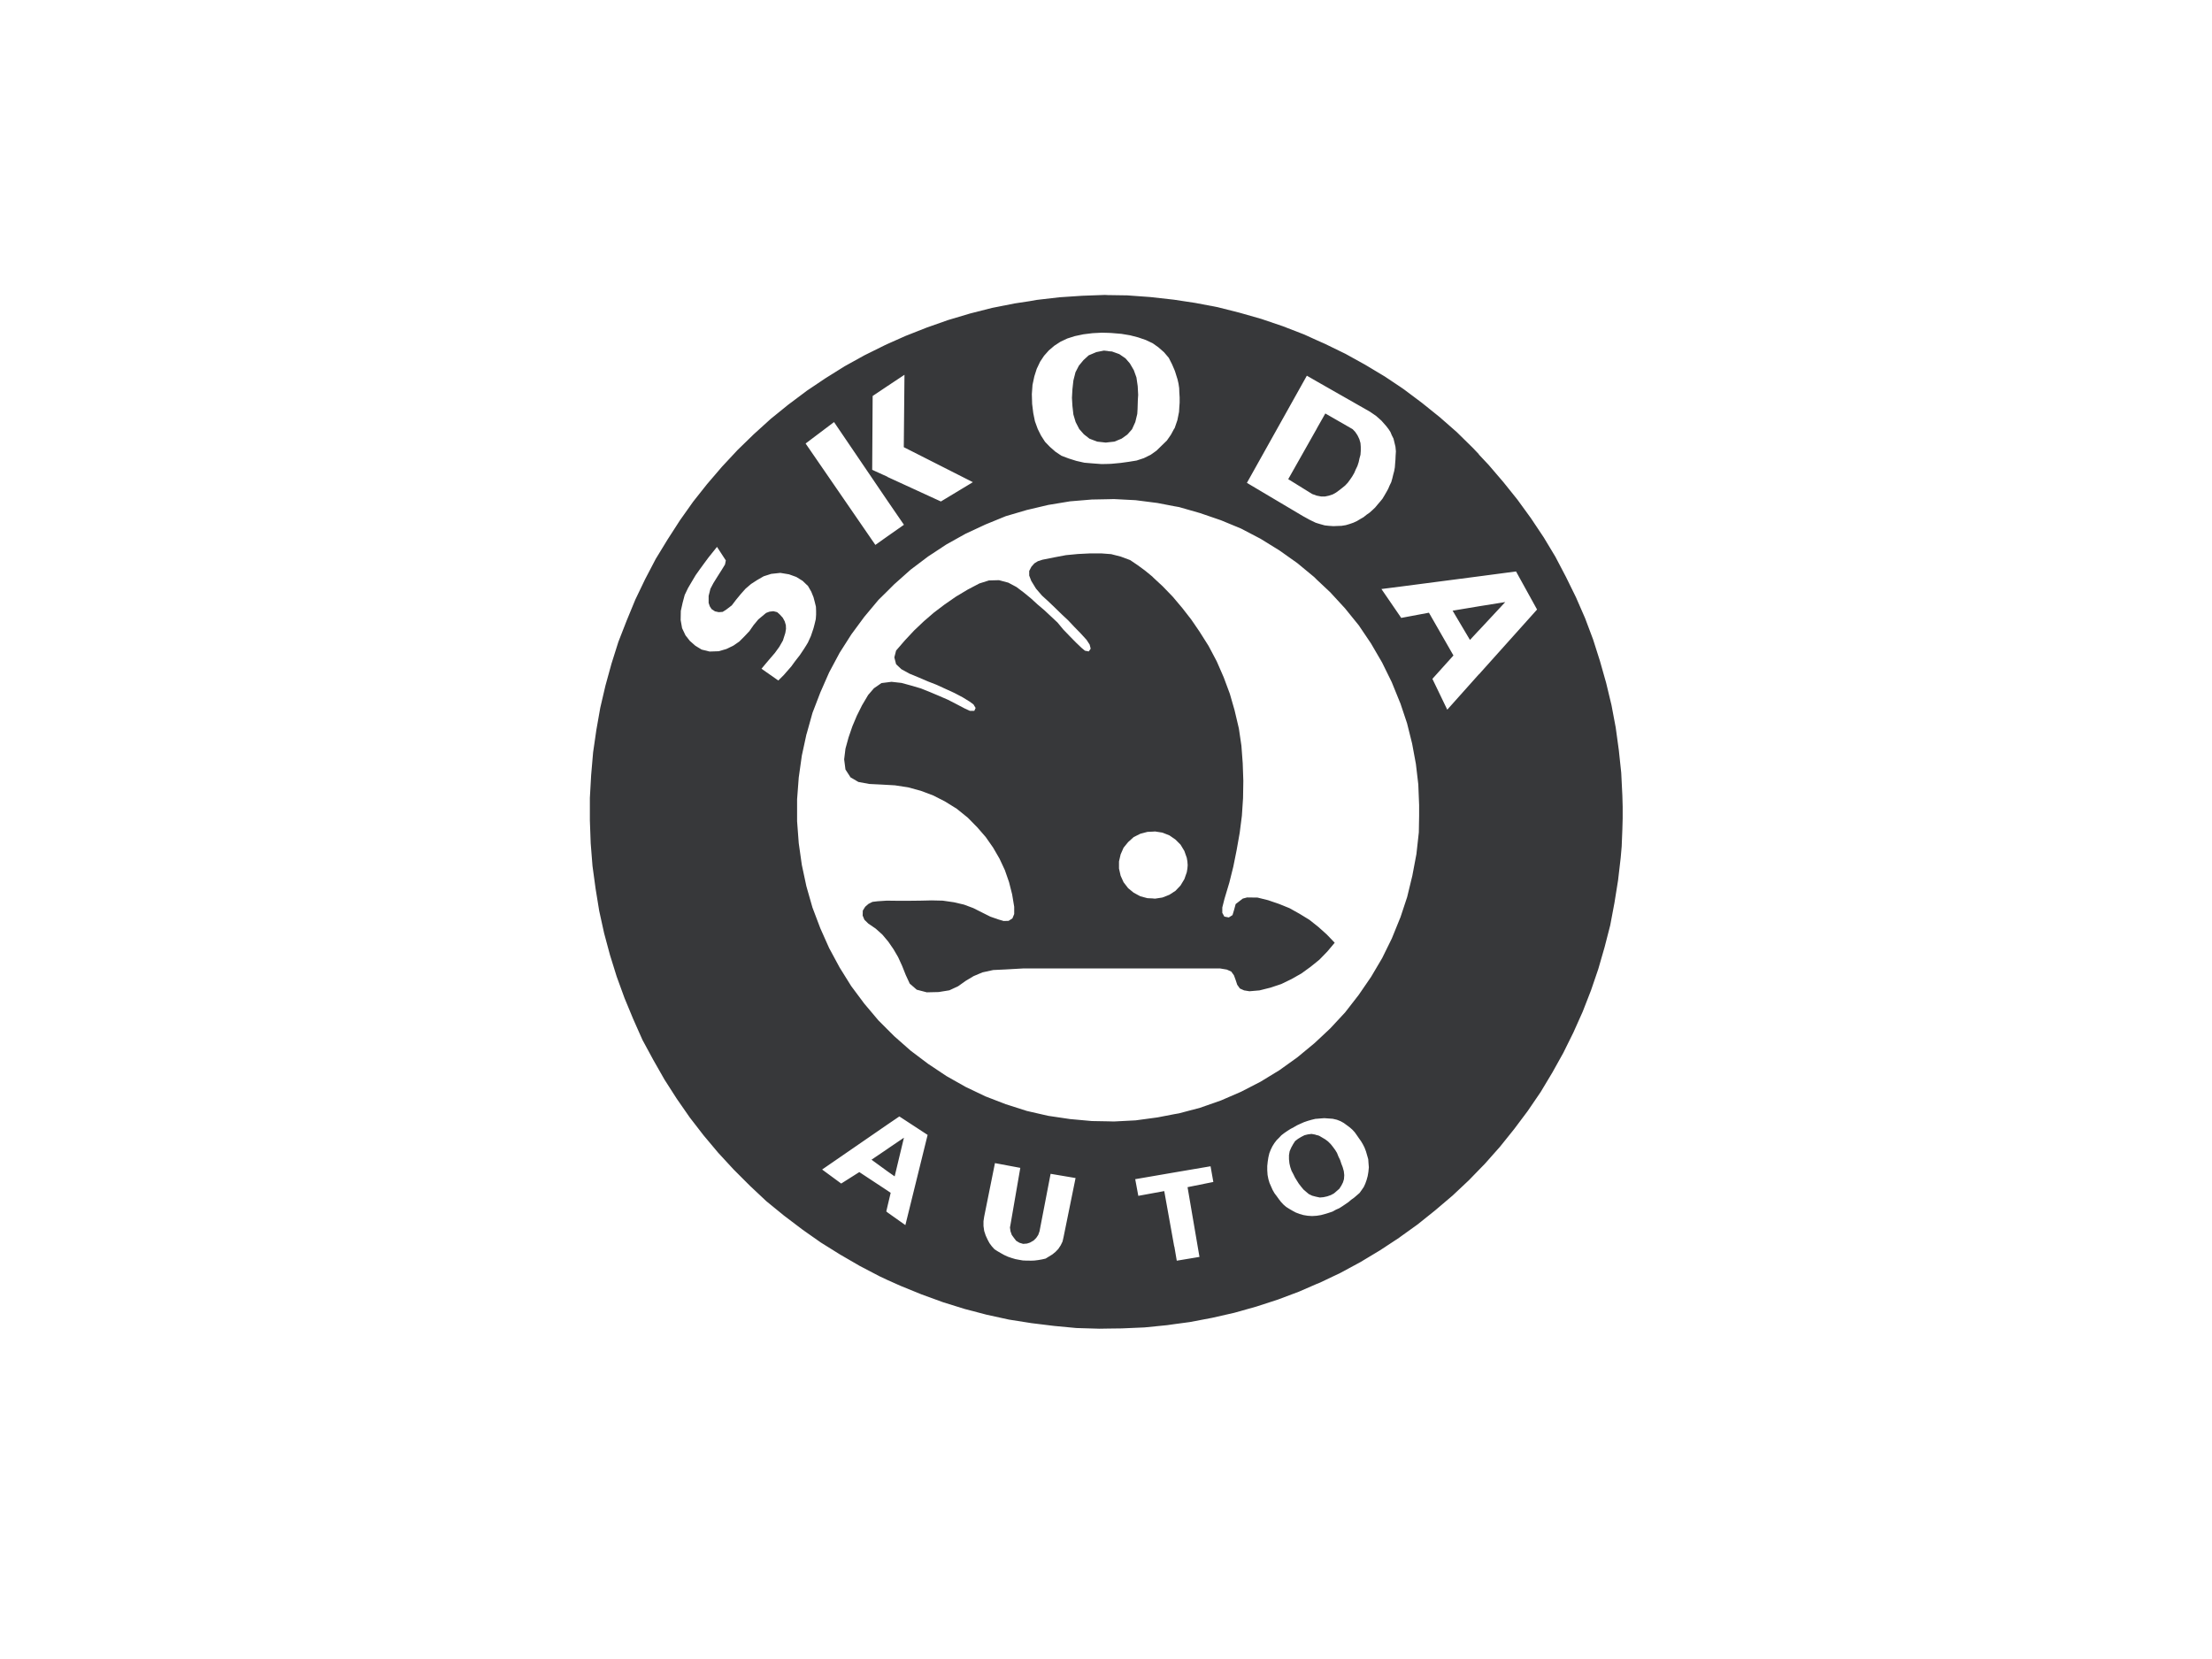 <svg width="120" height="90" viewBox="0 0 120 90" fill="none" xmlns="http://www.w3.org/2000/svg">
<path fill-rule="evenodd" clip-rule="evenodd" d="M43.765 48.138L43.749 48.093L43.499 46.923L43.332 45.745L43.242 44.55V43.364L43.332 42.178L43.499 40.991L43.749 39.837L43.765 39.792L44.076 38.676L44.502 37.567L44.98 36.479L45.549 35.415L46.187 34.413L46.887 33.464L47.656 32.544L48.151 32.057L48.507 31.701L49.403 30.903L50.352 30.187L51.346 29.533L52.381 28.956L53.461 28.453L54.561 28.003L55.703 27.667L55.862 27.63L56.864 27.393L58.051 27.197L59.229 27.099L60.125 27.082L60.428 27.074L61.606 27.135L62.792 27.287L63.704 27.463L63.962 27.508L65.103 27.835L66.237 28.224L67.325 28.674L68.388 29.23L69.407 29.86L70.372 30.543L71.293 31.304L71.436 31.447L72.164 32.13L72.97 33.006L73.715 33.926L74.377 34.908L74.979 35.943L75.502 37.007L75.952 38.115L75.969 38.152L76.333 39.24L76.607 40.341L76.811 41.441L76.942 42.55L76.987 43.675V44.26L76.971 45.156L76.84 46.334L76.619 47.504L76.337 48.666L75.973 49.766L75.956 49.803L75.506 50.911L74.983 51.975L74.381 52.994L73.707 53.976L72.97 54.925L72.164 55.792L71.436 56.475L71.293 56.606L70.372 57.367L69.407 58.058L68.388 58.68L67.325 59.228L66.237 59.699L65.103 60.096L63.962 60.398L63.704 60.443L62.792 60.619L61.606 60.779L60.428 60.84L60.125 60.832L59.229 60.816L58.051 60.709L56.864 60.533L55.862 60.304L55.703 60.267L54.561 59.903L53.461 59.478L52.381 58.962L51.346 58.377L50.352 57.715L49.403 56.999L48.507 56.209L48.151 55.853L47.656 55.358L46.887 54.446L46.179 53.497L45.549 52.486L44.98 51.431L44.502 50.359L44.076 49.234L43.765 48.146V48.138ZM80.231 36.585L83.385 33.067L82.244 31.001L80.231 31.267L75.969 31.823L74.942 31.954L75.969 33.452L76.014 33.521L77.519 33.239L78.849 35.559L77.707 36.827L78.513 38.5L80.231 36.577V36.585ZM80.231 24.66L80.755 25.217L81.561 26.158L82.322 27.107L83.05 28.109L83.749 29.156L84.379 30.203L84.956 31.304L85.496 32.404L85.991 33.538L86.425 34.691L86.797 35.861L87.133 37.047L87.423 38.254L87.652 39.469L87.82 40.693L87.951 41.924L88.012 43.155L88.029 43.765V44.395L88.012 45.004L87.975 45.925L87.922 46.534L87.779 47.758L87.583 48.981L87.354 50.196L87.051 51.374L86.707 52.568L86.31 53.73L85.86 54.884L85.357 56.009L84.809 57.117L84.216 58.181L83.578 59.245L82.878 60.271L82.142 61.253L81.373 62.211L80.55 63.139L80.231 63.466L79.691 64.023L78.804 64.857L77.855 65.663L76.906 66.424L75.965 67.099L75.895 67.152L74.868 67.827L73.805 68.466L72.725 69.05L71.608 69.582L71.432 69.652L70.475 70.069L69.321 70.503L68.151 70.883L66.957 71.219L65.75 71.493L64.543 71.722L63.692 71.836L63.32 71.889L62.088 72.012L60.857 72.065L60.112 72.074L59.642 72.082L58.394 72.045L57.179 71.93L55.948 71.779L55.85 71.763L54.733 71.587L53.518 71.321L52.332 71.01L51.162 70.646L49.992 70.22L48.858 69.758L48.143 69.439L47.725 69.243L46.637 68.674L45.565 68.052L44.53 67.406L43.761 66.866L43.524 66.698L42.53 65.945L41.573 65.164L40.685 64.33L39.797 63.442L38.963 62.538L38.173 61.597L37.42 60.623L36.713 59.605L36.05 58.57L35.44 57.498L34.855 56.418L34.352 55.285L33.882 54.151L33.456 52.981L33.092 51.812L32.773 50.625L32.507 49.418L32.311 48.212L32.143 46.98L32.045 45.749L32 44.509V43.286L32.069 42.055L32.176 40.815L32.352 39.6L32.565 38.393L32.847 37.187L33.174 36L33.546 34.822L33.996 33.669L34.467 32.527L34.999 31.419L35.575 30.318L36.214 29.271L36.889 28.224L37.605 27.213L38.357 26.264L39.171 25.315L40.014 24.411L40.889 23.56L41.81 22.725L42.759 21.956L43.753 21.212L43.761 21.204L44.78 20.52L45.827 19.866L46.899 19.273L48.008 18.724L48.139 18.663L49.133 18.221L50.274 17.771L51.436 17.362L52.63 17.006L53.817 16.704L55.04 16.462L55.846 16.34L56.242 16.27L57.474 16.127L58.705 16.045L59.937 16L60.104 16.008L61.152 16.024L62.399 16.114L63.614 16.25L63.684 16.258L64.846 16.434L66.052 16.663L67.247 16.965L68.425 17.301L69.595 17.698L70.757 18.148L71.42 18.45L71.882 18.655L72.991 19.195L74.062 19.788L75.126 20.426L75.96 20.983L76.157 21.118L77.139 21.854L78.096 22.623L79.025 23.437L79.9 24.296L80.219 24.632L80.231 24.66ZM80.231 34.196L81.659 32.662L80.231 32.891L78.804 33.129L79.745 34.716L80.231 34.192V34.196ZM71.436 65.954L71.178 65.97L70.941 65.954L70.712 65.917L70.499 65.856L70.295 65.778L70.127 65.688L69.943 65.581L69.775 65.475L69.632 65.352L69.497 65.209L69.374 65.05L69.26 64.89L69.145 64.739L69.039 64.555L68.961 64.379L68.871 64.174L68.81 63.97L68.765 63.74L68.748 63.491V63.254L68.773 63.016L68.81 62.779L68.863 62.558L68.941 62.362L69.031 62.178L69.137 62.01L69.26 61.85L69.391 61.72L69.513 61.589L69.673 61.466L69.841 61.351L70.008 61.245L70.192 61.147L70.36 61.049L70.556 60.959L70.741 60.877L70.945 60.807L71.158 60.746L71.379 60.693H71.432L71.628 60.676L71.841 60.66L72.062 60.676L72.299 60.693L72.528 60.746L72.725 60.824L72.901 60.922L73.068 61.045L73.212 61.151L73.363 61.282L73.494 61.425L73.608 61.585L73.723 61.752L73.837 61.912L73.936 62.08L74.025 62.255L74.103 62.46L74.165 62.673L74.226 62.886L74.242 63.115L74.259 63.327L74.234 63.577L74.197 63.798L74.136 64.019L74.066 64.215L73.985 64.391L73.87 64.559L73.755 64.718L73.604 64.849L73.461 64.972L73.302 65.086L73.158 65.209L72.991 65.324L72.823 65.438L72.655 65.545L72.471 65.626L72.295 65.725L72.091 65.794L71.886 65.856L71.665 65.917L71.428 65.954H71.436ZM71.436 28.375L71.375 28.358L71.047 28.199L70.675 27.994L67.644 26.195L70.896 20.381L71.436 20.692L74.316 22.333L74.651 22.562L74.942 22.82L75.208 23.122L75.331 23.282L75.429 23.433L75.506 23.617L75.596 23.793L75.65 24.014L75.703 24.235L75.727 24.485L75.711 24.734L75.703 24.93L75.686 25.135L75.67 25.356L75.633 25.56L75.58 25.757L75.535 25.945L75.474 26.158L75.384 26.342L75.306 26.526L75.208 26.702L75.101 26.886L74.995 27.062L74.864 27.221L74.733 27.373L74.602 27.532L74.451 27.675L74.3 27.81L74.124 27.933L73.972 28.056L73.788 28.162L73.612 28.268L73.416 28.358L73.212 28.428L73.007 28.489L72.778 28.526L72.549 28.534L72.336 28.543L72.087 28.526L71.866 28.502L71.645 28.44L71.44 28.379L71.436 28.375ZM71.436 61.576L71.559 61.613L71.727 61.711L71.894 61.81L72.046 61.924L72.197 62.075L72.311 62.219L72.434 62.386L72.532 62.546L72.61 62.742L72.7 62.926L72.77 63.139L72.839 63.315L72.901 63.536L72.925 63.749L72.909 63.97L72.856 64.145L72.766 64.321L72.659 64.489L72.508 64.62L72.365 64.743L72.197 64.833L72.001 64.902L71.796 64.947L71.6 64.964L71.424 64.927L71.387 64.919L71.182 64.865L70.998 64.775L70.855 64.653L70.712 64.53L70.581 64.371L70.458 64.211L70.352 64.043L70.254 63.884L70.164 63.7L70.066 63.516L69.996 63.311L69.951 63.115L69.927 62.886V62.665L69.963 62.452L70.053 62.247L70.151 62.071L70.258 61.904L70.417 61.781L70.593 61.675L70.769 61.585L70.953 61.54L71.15 61.515L71.354 61.552L71.424 61.581L71.436 61.576ZM71.436 23.245L71.898 22.431L73.379 23.282L73.522 23.433L73.645 23.617L73.743 23.822L73.805 24.035L73.821 24.239V24.46L73.805 24.673L73.751 24.869L73.707 25.074L73.637 25.286L73.547 25.47L73.469 25.654L73.355 25.851L73.24 26.019L73.117 26.186L72.974 26.338L72.815 26.468L72.647 26.599L72.479 26.722L72.303 26.82L72.091 26.89L71.878 26.935H71.673L71.444 26.89H71.436L71.186 26.8L69.886 25.994L71.444 23.237L71.436 23.245ZM63.7 67.619L63.16 64.616L61.753 64.874L61.585 63.97L63.704 63.605L65.672 63.27L65.823 64.121L64.424 64.403L65.071 68.187L63.839 68.392L63.708 67.623L63.7 67.619ZM63.7 23.253L63.524 23.58L63.303 23.899L63.029 24.165L62.739 24.448L62.428 24.669L62.056 24.853L61.659 24.984L61.233 25.053L60.792 25.114L60.305 25.16L60.129 25.168L59.765 25.176L59.27 25.139L58.828 25.102L58.394 25.004L57.977 24.873L57.58 24.722L57.261 24.509L56.958 24.243L56.693 23.969L56.472 23.625L56.296 23.27L56.144 22.852L56.054 22.41L55.993 21.915L55.977 21.384L56.013 20.88L56.112 20.418L56.242 20.009L56.427 19.62L56.639 19.301L56.897 19.011L57.2 18.753L57.527 18.54L57.899 18.364L58.308 18.234L58.779 18.135L59.274 18.074L59.769 18.049L60.133 18.058L60.301 18.066L60.833 18.111L61.303 18.189L61.745 18.303L62.162 18.446L62.534 18.622L62.845 18.843L63.148 19.109L63.406 19.412L63.581 19.759L63.712 20.062L63.749 20.16L63.88 20.578L63.933 20.807L63.97 21.056L63.978 21.294L63.995 21.559V21.842L63.978 22.079L63.962 22.345L63.872 22.795L63.729 23.212L63.712 23.249L63.7 23.253ZM60.121 19.052L60.325 19.068L60.722 19.211L61.057 19.44L61.295 19.715L61.508 20.079L61.651 20.475L61.72 20.946L61.745 21.424L61.728 21.682L61.72 21.932L61.712 22.198L61.696 22.455L61.589 22.897L61.413 23.286L61.156 23.576L60.845 23.797L60.456 23.957L60.121 23.994L59.99 24.01L59.519 23.957L59.102 23.797L58.799 23.56L58.55 23.278L58.353 22.897L58.231 22.488L58.178 22.018L58.153 21.584L58.178 21.122L58.231 20.643L58.345 20.193L58.529 19.837L58.779 19.535L59.061 19.277L59.478 19.101L59.888 19.019L60.117 19.044L60.121 19.052ZM55.858 68.388H55.698L55.486 68.379L55.281 68.343L55.085 68.306L54.88 68.245L54.676 68.175L54.479 68.085L54.303 67.987L54.119 67.88L53.952 67.774L53.808 67.615L53.678 67.439L53.579 67.255L53.473 67.025L53.391 66.776L53.354 66.51V66.252L53.391 66.003L53.976 63.098L55.351 63.356L54.827 66.387L54.79 66.592L54.819 66.796L54.888 66.993L55.003 67.152L55.126 67.312L55.302 67.418L55.506 67.48L55.711 67.463L55.854 67.418L55.891 67.402L56.075 67.296L56.218 67.152L56.324 66.993L56.394 66.796L56.995 63.679L58.349 63.908L57.695 67.124L57.642 67.353L57.543 67.557L57.413 67.754L57.261 67.913L57.085 68.056L56.909 68.163L56.725 68.277L56.529 68.322L56.316 68.359L56.112 68.384L55.891 68.392H55.854L55.858 68.388ZM48.151 65.774L48.081 65.721L48.151 65.418L48.319 64.71L48.151 64.596L46.617 63.585L45.635 64.207L44.6 63.446L48.151 61L48.789 60.566L50.323 61.568L49.116 66.461L48.151 65.778V65.774ZM48.151 29.091L47.488 29.561L43.765 24.149L43.704 24.059L43.765 24.014L45.246 22.897L48.151 27.176L49.038 28.469L48.151 29.091ZM48.151 25.867L47.316 25.487L47.341 21.482L48.147 20.942L49.067 20.332L49.03 24.259L52.778 26.158L51.043 27.205L48.147 25.875L48.151 25.867ZM48.151 62.321L49.038 61.72L48.535 63.818L48.155 63.552L47.279 62.914L48.155 62.321H48.151ZM43.765 34.969L43.606 35.219L43.393 35.538L43.144 35.857L42.923 36.16L42.657 36.463L42.526 36.614L42.223 36.917L41.311 36.279L41.532 36.013L41.789 35.71L42.039 35.419L42.276 35.092L42.473 34.748L42.603 34.339L42.64 34.118L42.632 33.914L42.571 33.709L42.465 33.513L42.313 33.345L42.162 33.21L41.957 33.157L41.745 33.182L41.56 33.251L41.135 33.607L40.877 33.918L40.656 34.237L40.39 34.519L40.108 34.802L39.789 35.023L39.409 35.207L38.991 35.329L38.496 35.346L38.063 35.239L37.727 35.035L37.425 34.769L37.187 34.466L37.003 34.078L36.925 33.636L36.934 33.141L37.032 32.699L37.146 32.273L37.33 31.893L37.535 31.545L37.739 31.202L37.96 30.891L38.198 30.564L38.435 30.244L38.897 29.668L39.376 30.404L39.331 30.625L39.135 30.944L38.922 31.279L38.701 31.635L38.541 31.938L38.443 32.327V32.707L38.505 32.891L38.603 33.043L38.787 33.165L38.991 33.21L39.204 33.194L39.388 33.079L39.699 32.842L39.936 32.531L40.186 32.228L40.444 31.938L40.746 31.68L41.074 31.468L41.429 31.263L41.839 31.132L42.334 31.079L42.804 31.157L43.201 31.3L43.544 31.513L43.765 31.725L43.827 31.779L44.011 32.098L44.133 32.4L44.203 32.666L44.264 32.916L44.273 33.145V33.349L44.256 33.587L44.195 33.844L44.133 34.082L43.99 34.507L43.823 34.871L43.761 34.969H43.765Z" fill="#37383A"/>
<path fill-rule="evenodd" clip-rule="evenodd" d="M62.561 48.74L62.248 48.726L61.862 48.624L61.501 48.428L61.203 48.185L60.954 47.862L60.794 47.51L60.705 47.118V46.733L60.794 46.349L60.954 45.986L61.203 45.681L61.501 45.412L61.862 45.231L62.248 45.129L62.561 45.114L62.665 45.107L63.059 45.169L63.438 45.318L63.769 45.546L64.044 45.822L64.252 46.167L64.382 46.537L64.416 46.733L64.431 46.937L64.416 47.118L64.382 47.321L64.252 47.691L64.044 48.036L63.769 48.327L63.438 48.541L63.059 48.69L62.665 48.751L62.561 48.744V48.74ZM62.561 31.326L62.505 31.271L62.133 30.966L61.731 30.669L61.311 30.385L60.806 30.197L60.281 30.062L59.764 30.023H59.114L58.471 30.055L57.827 30.117L57.191 30.237L56.556 30.364L56.306 30.444L56.113 30.563L55.953 30.745L55.834 30.973V31.224L55.946 31.514L56.202 31.932L56.526 32.309L56.886 32.639L57.247 32.984L57.586 33.315L57.946 33.652L58.277 34.004L58.615 34.349L58.946 34.712L59.114 34.97L59.169 35.191L59.065 35.34L58.857 35.3L58.671 35.144L58.366 34.853L58.021 34.501L57.682 34.149L57.37 33.772L57.017 33.442L56.656 33.104L56.284 32.788L55.923 32.458L55.537 32.142L55.143 31.845L54.7 31.609L54.194 31.474L53.648 31.489L53.131 31.652L52.488 31.99L51.859 32.367L51.246 32.792L50.666 33.231L50.119 33.703L49.588 34.207L49.089 34.741L48.613 35.293L48.517 35.663L48.613 36.033L48.896 36.302L49.338 36.545L49.829 36.748L50.32 36.959L50.803 37.147L51.287 37.369L51.77 37.59L52.22 37.826L52.592 38.055L52.808 38.211L52.927 38.407L52.856 38.563H52.614L52.339 38.436L51.889 38.2L51.432 37.964L50.948 37.754L50.465 37.55L49.959 37.347L49.428 37.191L48.911 37.049L48.364 36.988L47.818 37.057L47.409 37.34L47.096 37.703L46.765 38.262L46.483 38.828L46.241 39.401L46.033 40.008L45.866 40.614L45.795 41.194L45.866 41.746L46.141 42.171L46.568 42.421L47.163 42.53L47.833 42.563L48.543 42.603L49.26 42.712L49.952 42.9L50.621 43.151L51.257 43.474L51.9 43.873L52.503 44.359L53.027 44.893L53.477 45.412L53.878 45.986L54.224 46.584L54.514 47.205L54.741 47.858L54.908 48.519L55.02 49.194V49.586L54.923 49.822L54.715 49.956L54.451 49.964L54.176 49.884L53.726 49.728L53.269 49.499L52.8 49.263L52.294 49.074L51.748 48.947L51.145 48.86L50.543 48.846L49.93 48.86L49.294 48.867H48.691L48.104 48.86L47.606 48.893L47.331 48.926L47.115 49.035L46.936 49.191L46.806 49.401L46.799 49.67L46.895 49.898L47.104 50.102L47.505 50.377L47.866 50.7L48.19 51.085L48.472 51.495L48.721 51.92L48.937 52.392L49.138 52.896L49.353 53.361L49.733 53.691L50.279 53.833L50.922 53.818L51.502 53.724L51.978 53.503L52.387 53.212L52.815 52.955L53.298 52.751L53.878 52.624L54.548 52.592L55.529 52.537H66.182L66.554 52.599L66.796 52.708L66.941 52.911L67.03 53.154L67.119 53.423L67.264 53.626L67.491 53.728L67.781 53.775L68.328 53.728L68.922 53.579L69.51 53.383L70.064 53.114L70.603 52.809L71.102 52.446L71.577 52.062L72.005 51.622L72.407 51.143L71.979 50.697L71.522 50.287L71.038 49.902L70.499 49.572L69.953 49.267L69.387 49.038L68.792 48.835L68.22 48.693L67.655 48.686L67.42 48.748L67.034 49.045L66.944 49.376L66.863 49.644L66.662 49.771L66.42 49.724L66.309 49.521V49.23L66.428 48.759L66.692 47.877L66.907 47.013L67.086 46.123L67.253 45.18L67.372 44.251L67.435 43.3L67.45 42.356L67.417 41.405L67.346 40.454L67.208 39.518L66.974 38.527L66.718 37.637L66.387 36.748L66.007 35.877L65.565 35.042L65.067 34.255L64.624 33.608L64.141 32.988L63.624 32.374L63.077 31.808L62.561 31.329V31.326Z" fill="#37383A"/>
</svg>
